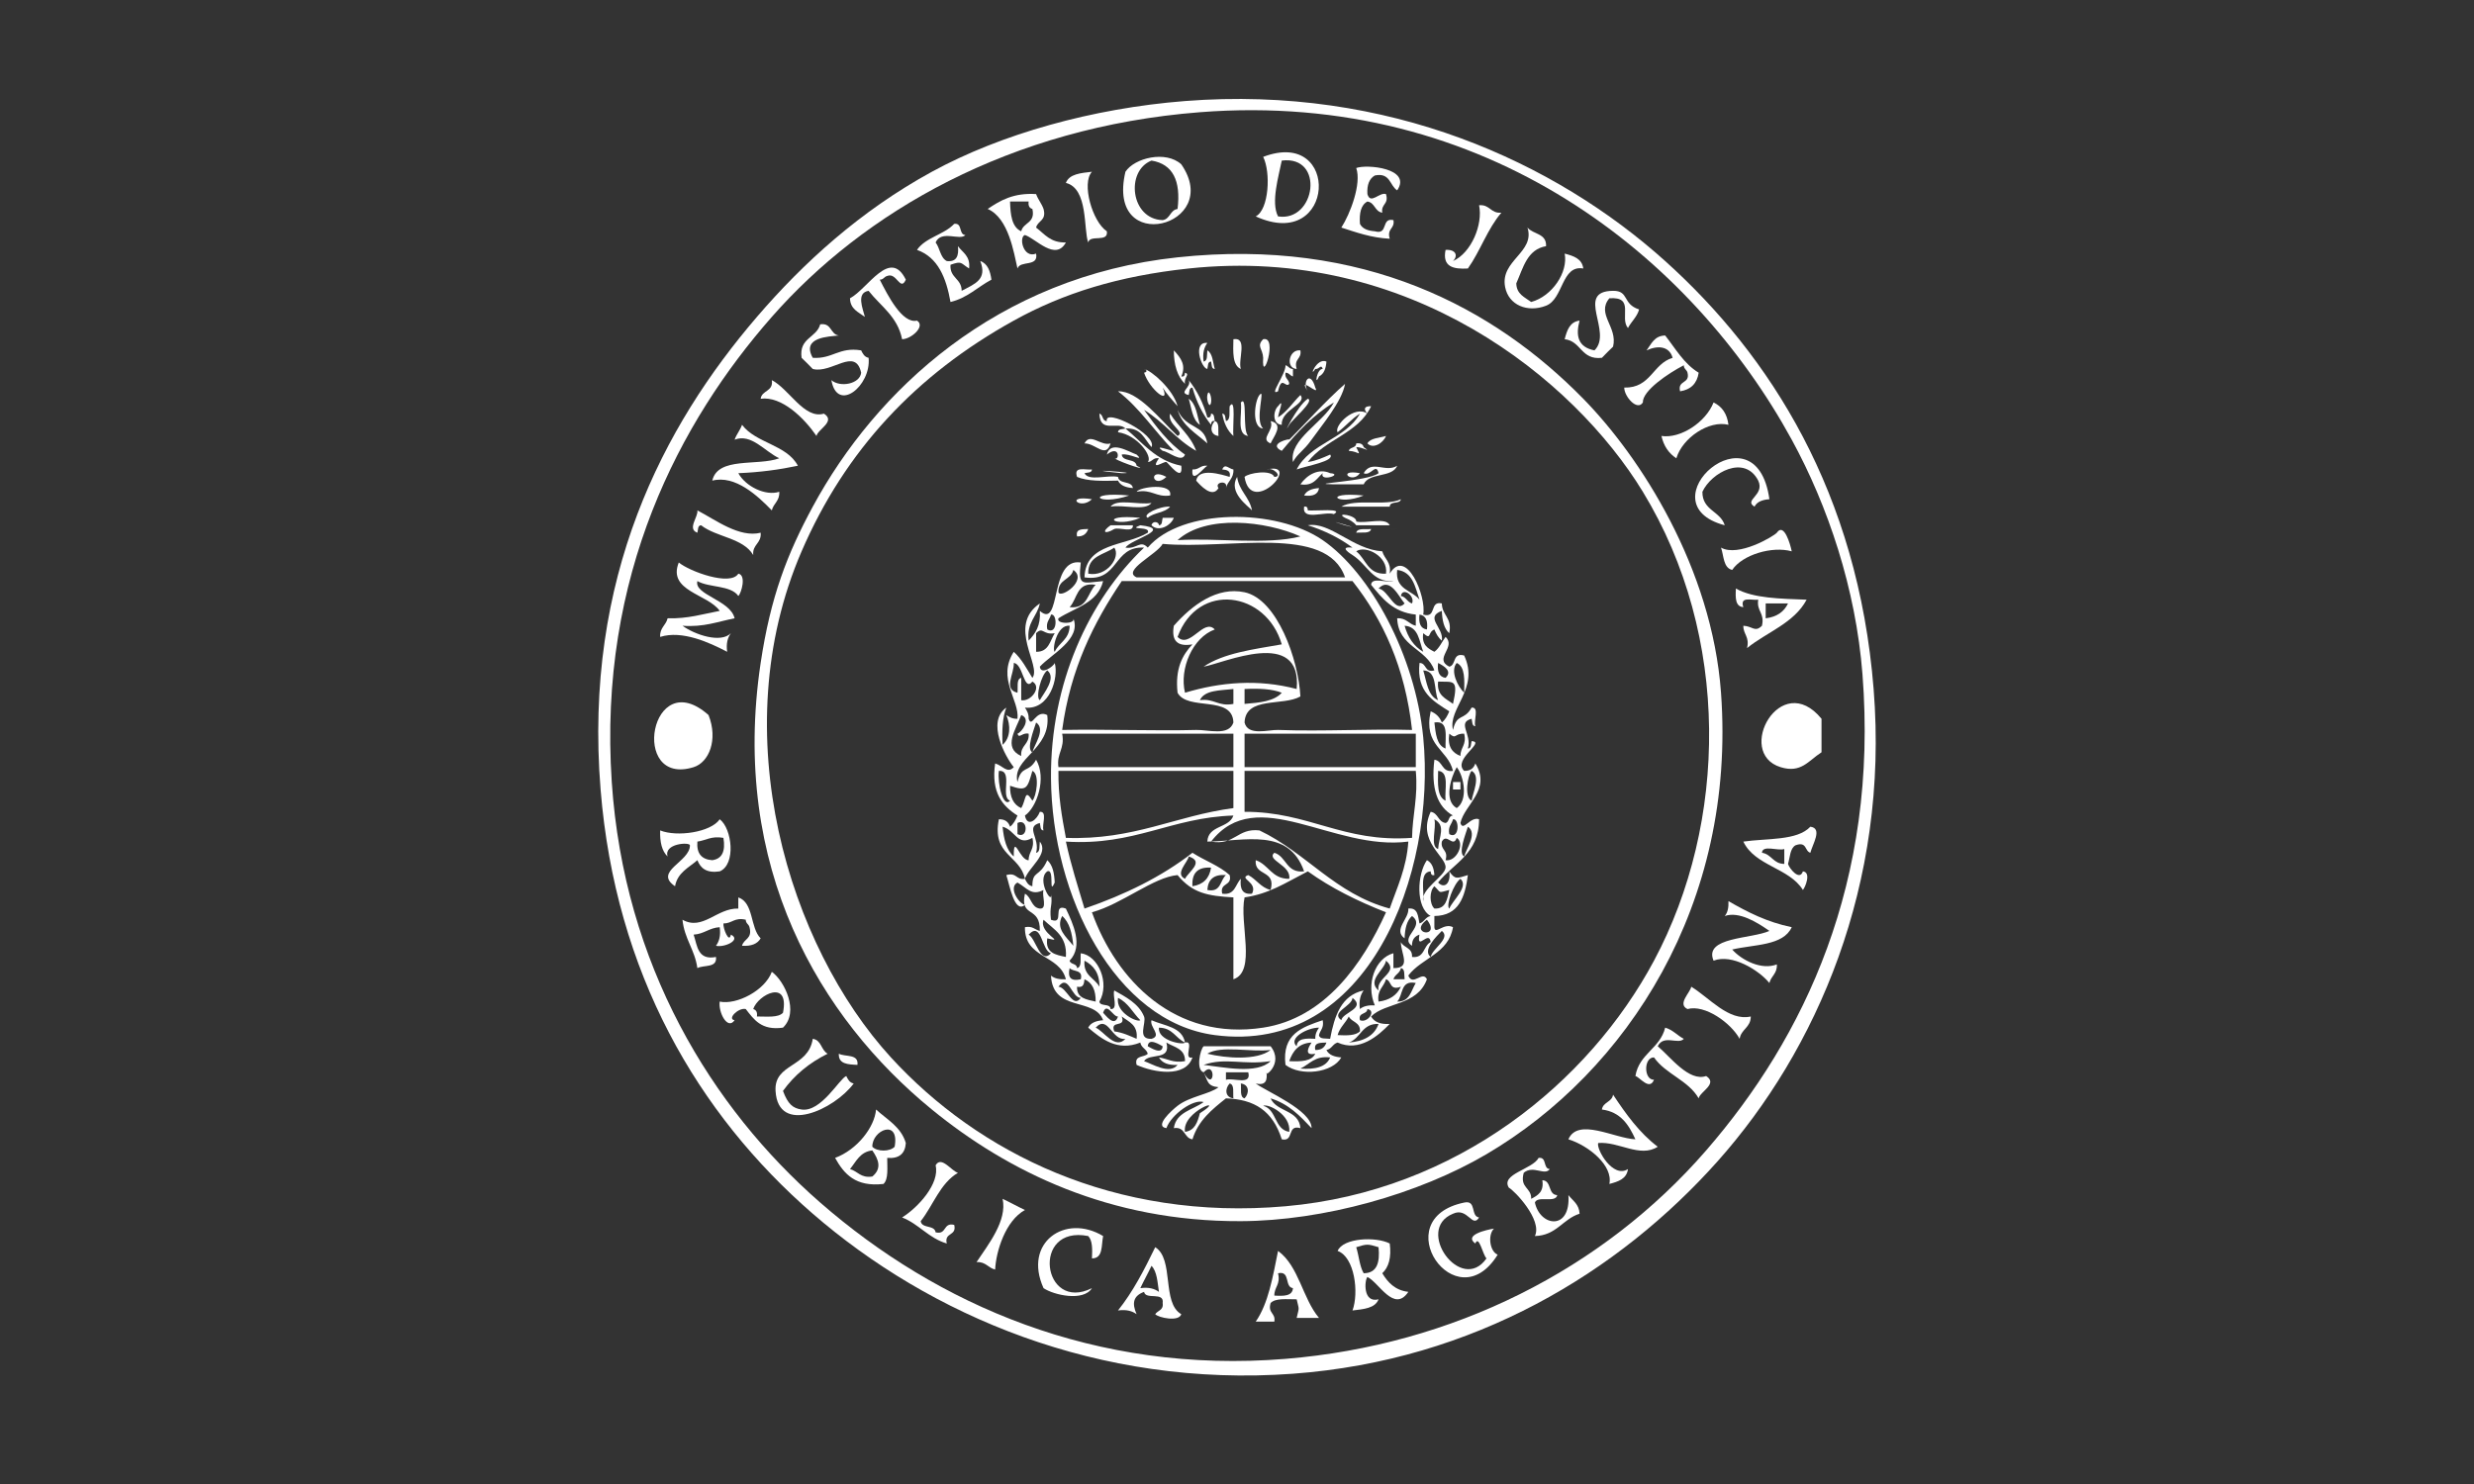 <svg xmlns="http://www.w3.org/2000/svg" xmlns:xlink="http://www.w3.org/1999/xlink" id="ministerio" x="0px" y="0px" width="250px" height="150px" viewBox="0 0 250 150" xml:space="preserve"><rect x="0" y="0" width="250" height="150" fill="#333333" stroke="none"/><g id="CMOanN_1_">	<g>		<path fill-rule="evenodd" clip-rule="evenodd" fill="#FFFFFF" d="M119.746,10.213c20.624-1.613,37.473,6.234,48.521,16.174   c10.6,9.536,19.482,23.41,21.064,43.257c1.579,19.796-5.794,36.561-15.798,47.771c-9.938,11.135-24.536,20.09-42.88,21.44   c-19.726,1.449-36.757-5.967-48.523-16.175C70.516,112.604,62.192,98.354,60.69,79.8c-1.736-21.461,6.362-36.778,15.798-47.77   c4.681-5.453,10.441-10.715,17.68-14.67C101.133,13.555,110.38,10.946,119.746,10.213z M77.993,32.03   c-9.247,10.529-17.577,26.087-16.174,47.017c1.239,18.469,10.07,32.915,21.064,42.506c11.766,10.264,27.762,17.37,47.018,15.798   c16.926-1.384,32.069-9.039,42.504-21.065c9.896-11.404,17.437-27.098,15.799-48.146c-0.673-8.638-3.485-16.992-7.147-23.697   c-10.018-18.34-30.745-35.373-59.808-33.101C102.012,12.846,87.257,21.482,77.993,32.03z"></path>		<path fill-rule="evenodd" clip-rule="evenodd" fill="#FFFFFF" d="M127.645,15.856c7.893-3.007,7.322,9.7-0.753,6.018   C128.234,21.201,128.425,17.4,127.645,15.856z M129.148,21.874c3.804,0.591,4.757-6.189,0.376-5.643   C129.215,17.802,128.407,20.458,129.148,21.874z"></path>		<path fill-rule="evenodd" clip-rule="evenodd" fill="#FFFFFF" d="M119.369,16.607c4.325,6.272-7.666,9.38-5.643,0.752   C114.648,15.958,117.801,15.187,119.369,16.607z M118.993,21.122c0.35-2.857-0.476-4.539-2.633-4.89   c-2.64,1.027-2.128,5.92,1.128,6.019C118.256,22.14,118.227,21.232,118.993,21.122z"></path>		<path fill-rule="evenodd" clip-rule="evenodd" fill="#FFFFFF" d="M137.048,16.984c1.032-0.405,5.657,0.016,4.139,2.257   c-0.769-0.487-0.685-1.824-2.257-1.505c-0.56,0.32-0.81,0.946-0.753,1.881c0.319,1.103,1.211-0.225,1.88,0   c0.311,1.063-0.529,0.975-0.376,1.88c-0.767-0.111-0.736-1.018-1.504-1.128c-0.657,0.346-0.831,1.176-0.753,2.257   c0.248,0.505,0.805,0.7,1.506,0.752c1.402,0.4,0.595-1.411,1.88-1.128c0.153,0.906-0.687,0.817-0.376,1.881   c-1.906-0.1-3.369-0.643-4.89-1.128C136.435,21.629,137.606,18.555,137.048,16.984z"></path>		<path fill-rule="evenodd" clip-rule="evenodd" fill="#FFFFFF" d="M110.342,17.36c-1.08,1.159,0.048,5.059,1.505,6.019   c0.181,1.185-1.724,0.282-1.881,1.128c-0.488-1.245,0.027-5.46-2.257-6.018C108.051,17.577,109.221,17.493,110.342,17.36z"></path>		<path fill-rule="evenodd" clip-rule="evenodd" fill="#FFFFFF" d="M104.699,19.617c0.196,0.556,0.557,0.948,0.752,1.504   c0.324,1.2-0.591,1.164-0.752,1.881c0.856,0.649,1.454,1.556,3.01,1.504c-1.05,1.927-3.027-0.382-4.138-0.752   c-0.645,0.19-0.18,2.401,1.128,1.88c0.264,1.393-1.608,0.648-1.881,1.505c-0.363-1.559-0.884-5.09-3.009-6.019   C101.078,20.258,102.424,19.473,104.699,19.617z M103.195,23.378c0.209-0.918,1.455-0.801,1.128-2.257   c-0.292-0.083-0.437-0.315-0.376-0.752c-0.626,0-1.254,0-1.88,0C102.104,21.712,102.242,22.952,103.195,23.378z"></path>		<path fill-rule="evenodd" clip-rule="evenodd" fill="#FFFFFF" d="M149.462,20.745c1.1-0.098,1.154,0.851,2.256,0.752   c-1.397,1.612-2.135,3.883-3.386,5.643c-1.462,0.083-2.604-0.155-2.257-1.881c1.041-0.063,1.293,0.579,0.752,1.129   C148.689,25.551,149.871,22.674,149.462,20.745z"></path>		<path fill-rule="evenodd" clip-rule="evenodd" fill="#FFFFFF" d="M96.424,22.626c0.869-0.115,0.419,1.086,1.129,1.128   c-0.521,0.613-2.44-0.553-3.009,0.752c0.44,0.562,0.467,1.539,1.128,1.881c0.991,0.113,1.235-0.521,1.129-1.505   c0.477,0.652,1.271,0.985,1.128,2.257c-0.886-0.552-0.699-0.794-1.88-0.376c-0.096,1.349,1.129,1.378,1.128,2.633   c1.343-0.707,2.606-1.143,1.881-3.009c0.742,0.26,1.002,1.003,1.128,1.881c-1.394,0.736-2.418,1.845-4.137,2.256   c-0.439-2.445-1.258-4.508-3.385-5.266C93.528,23.992,95.395,23.728,96.424,22.626z"></path>		<path fill-rule="evenodd" clip-rule="evenodd" fill="#FFFFFF" d="M154.352,23.002c0.557,0.696,1.942,0.563,1.88,1.88   c-1.925,0.331-2.312,2.202-3.01,3.761c0.026,1.104,0.86,1.397,1.505,1.881c2.123-0.575,3.749-3.006,3.385-4.89   c0.895,0.236,1.752,0.506,1.881,1.505c-2.215-0.388-1.999,3.079-3.761,3.761c-1.872,0.726-3.779-0.048-4.137-1.881   C151.562,26.312,155.151,25.525,154.352,23.002z"></path>		<path fill-rule="evenodd" clip-rule="evenodd" fill="#FFFFFF" d="M118.993,26.011c18.832-2.013,32.014,5.127,40.999,14.294   c5.781,5.897,13,17.1,13.918,29.715c1.558,21.394-9.512,38.298-23.697,46.642c-6.865,4.036-16.479,6.737-24.826,6.771   c-13.275,0.054-23.555-5.025-31.219-11.284c-11.321-9.245-20.4-24.477-17.303-45.137c1.005-6.71,2.685-11.024,5.266-15.798   C88.465,39.498,100.684,27.969,118.993,26.011z M102.443,32.406c-9.867,5.468-17.019,13.093-21.44,23.32   c-7.957,18.405-1.251,39.929,9.027,51.156c8.803,9.615,22.58,16.567,39.871,15.045c17.341-1.525,30.683-12.556,37.238-24.825   c7.439-13.925,7.78-32.777-1.128-47.394c-6.974-11.442-23.651-24.947-45.891-22.569C113.037,27.897,107.457,29.627,102.443,32.406   z"></path>		<path fill-rule="evenodd" clip-rule="evenodd" fill="#FFFFFF" d="M91.534,28.269c-0.564,1.243-0.919-0.782-1.881-0.376   c-0.304,0.071-0.374,0.377-0.752,0.376c0.806,1.583,2.275,4.486,3.762,4.138c0.9,0.563-0.596,1.882-1.505,1.88   c-0.459-2.299-2.175-3.341-3.385-4.89c-1.287,0.201-0.577,1.812-0.377,2.633c-0.645-0.484-1.479-0.778-1.504-1.881   C87.7,29.193,89.943,25.015,91.534,28.269z"></path>		<path fill-rule="evenodd" clip-rule="evenodd" fill="#FFFFFF" d="M165.635,31.278c-0.221,0.782-0.79,1.215-1.128,1.88   c-0.885-1.046,0.732-3.202-1.88-3.009c-1.345,1.612,0.867,2.879,0.375,4.89c-0.385,0.368-0.762,0.743-1.128,1.128   c-2.127,0.246-2.071-1.69-3.763-1.881c0.235-0.893,0.507-1.751,1.506-1.88c-0.414,1.535-0.158,2.686,1.504,3.009   c1.903-1.841-2.008-5.985,1.881-6.019C164.652,29.383,163.916,30.733,165.635,31.278z"></path>		<path fill-rule="evenodd" clip-rule="evenodd" fill="#FFFFFF" d="M82.883,32.782c1.181-0.178,0.994,1.012,1.88,1.128   c-0.939,0.115-3.827,0.137-2.633,2.257c2.014,0.134,2.643-1.119,4.89-0.752c0.167,0.335,0.331,0.673,0.753,0.752   c0.278,2.84-3.171,5.612-3.762,2.256c0.885,0.774,2.892,0.39,3.009-0.752c-0.587-2.639-2.971,0.131-4.89-0.376   c-0.368-0.385-0.743-0.761-1.128-1.128C80.718,34.128,82.513,34.168,82.883,32.782z"></path>		<path fill-rule="evenodd" clip-rule="evenodd" fill="#FFFFFF" d="M168.268,33.911c1.049,1.333,1.899,2.865,3.385,3.761   c-0.165,1.088-0.791,1.715-1.88,1.881c-0.281-1.158,1.033-0.723,0.752-1.881c-0.07-0.305-0.378-0.375-0.375-0.752   c-1.577,0.813-4.186,2.576-4.138,3.762c-0.564,0.9-1.883-0.596-1.882-1.505c2.694,0.061,2.861-2.406,4.89-3.009   c-0.33-1.196-1.511-1.274-2.633-0.752C166.87,34.771,167.166,33.936,168.268,33.911z"></path>		<path fill-rule="evenodd" clip-rule="evenodd" fill="#FFFFFF" d="M124.636,34.287c1.483-0.23,0.441,2.065,0.751,3.009   C124.518,36.911,124.609,35.567,124.636,34.287z"></path>		<path fill-rule="evenodd" clip-rule="evenodd" fill="#FFFFFF" d="M131.405,35.415c0.155,0.906-0.687,0.818-0.376,1.88   C129.874,37.227,130.24,35.27,131.405,35.415z"></path>		<path fill-rule="evenodd" clip-rule="evenodd" fill="#FFFFFF" d="M77.993,38.424c1.748,0.892,3.284,3.98,5.266,3.386   c1.238,0.784-0.634,1.586-0.751,2.257c-1.238-1.801-3.508-4.052-5.643-3.761C76.981,39.418,78.171,39.605,77.993,38.424z"></path>		<path fill-rule="evenodd" clip-rule="evenodd" fill="#FFFFFF" d="M122.002,39.929c0.144-0.716,0.479,0.24,0.377,0.753   C122.236,41.396,121.9,40.441,122.002,39.929z"></path>		<path fill-rule="evenodd" clip-rule="evenodd" fill="#FFFFFF" d="M125.387,40.682c0.716-0.812,0.114,2.874,0.752,3.385   C124.892,43.934,125.549,41.898,125.387,40.682z"></path>		<path fill-rule="evenodd" clip-rule="evenodd" fill="#FFFFFF" d="M173.157,40.682c0.854,0.401,1.367,1.14,1.505,2.256   c-1.961-0.489-4.643,1.307-5.266,3.385c-0.759-0.495-1.273-1.234-1.505-2.256C169.81,44.358,172.36,42.693,173.157,40.682z"></path>		<path fill-rule="evenodd" clip-rule="evenodd" fill="#FFFFFF" d="M122.754,42.562c0.511,0.116,0.312,0.942,0.377,1.505   C122.258,43.961,122.266,43.062,122.754,42.562z"></path>		<path fill-rule="evenodd" clip-rule="evenodd" fill="#FFFFFF" d="M128.396,44.819c-1.143-0.464,0.407-1.293,0-2.257   C129.785,42.864,128.709,44.11,128.396,44.819z"></path>		<path fill-rule="evenodd" clip-rule="evenodd" fill="#FFFFFF" d="M74.984,42.938c1.392,1.869,4.519,2.001,5.642,4.138   c-1.864,0.393-3.847,0.667-6.018,0.752c0.729,1.336,2.743,2.334,4.138,1.881c0.058,0.936-0.591,1.164-0.752,1.88   c-1.441-1.481-3.694-3.599-6.018-3.008c0.563-2.447,4.571-1.447,6.771-2.258c-1.474-0.688-2.825-2.542-4.514-1.88   C74.428,43.886,74.789,43.495,74.984,42.938z"></path>		<path fill-rule="evenodd" clip-rule="evenodd" fill="#FFFFFF" d="M140.057,44.066c-0.296,0.742-1.314,1.352-1.88,0.752   C138.496,44.26,139.388,44.274,140.057,44.066z"></path>		<path fill-rule="evenodd" clip-rule="evenodd" fill="#FFFFFF" d="M109.589,44.819c0.57-1.138,1.651,0.312,2.634,0   C111.753,46.404,110.681,44.783,109.589,44.819z"></path>		<path fill-rule="evenodd" clip-rule="evenodd" fill="#FFFFFF" d="M178.8,50.46c-0.7,0.052-1.257,0.248-1.505,0.753   c-1.133-0.68,1.07-1.152,0.377-2.633c-1.381-2.677-4.753-0.808-5.643,1.128c-0.019,1.899,1.821,1.94,2.257,3.385   C165.996,50.896,177.435,40.72,178.8,50.46z"></path>		<path fill-rule="evenodd" clip-rule="evenodd" fill="#FFFFFF" d="M117.864,48.204C116.464,49.517,115.956,47.178,117.864,48.204   L117.864,48.204z"></path>		<path fill-rule="evenodd" clip-rule="evenodd" fill="#FFFFFF" d="M137.424,47.828C136.598,48.977,135.015,47.394,137.424,47.828   L137.424,47.828z"></path>		<path fill-rule="evenodd" clip-rule="evenodd" fill="#FFFFFF" d="M114.855,49.709c0.283-0.5,3.677-0.944,3.386,0.375   C116.786,50.286,116.405,49.413,114.855,49.709z"></path>		<path fill-rule="evenodd" clip-rule="evenodd" fill="#FFFFFF" d="M133.287,49.333c-0.092,0.662-0.647,0.857-1.506,0.752   C132.029,49.58,132.586,49.384,133.287,49.333z"></path>		<path fill-rule="evenodd" clip-rule="evenodd" fill="#FFFFFF" d="M114.104,50.084C110.855,51.2,109.515,49.648,114.104,50.084   L114.104,50.084z"></path>		<path fill-rule="evenodd" clip-rule="evenodd" fill="#FFFFFF" d="M137.8,50.084C135.107,51.208,133.482,49.665,137.8,50.084   L137.8,50.084z"></path>		<path fill-rule="evenodd" clip-rule="evenodd" fill="#FFFFFF" d="M110.342,50.46C109.128,51.612,107.527,50.01,110.342,50.46   L110.342,50.46z"></path>		<path fill-rule="evenodd" clip-rule="evenodd" fill="#FFFFFF" d="M112.223,51.213c0.644-0.861,2.87-0.138,4.138-0.376   C115.716,51.697,113.489,50.975,112.223,51.213z"></path>		<path fill-rule="evenodd" clip-rule="evenodd" fill="#FFFFFF" d="M131.781,51.213c0.32-0.07,0.356,0.146,0.377,0.375   c0.711,0.077,3.715-0.253,2.633,0.376C133.847,51.656,131.552,52.697,131.781,51.213z"></path>		<path fill-rule="evenodd" clip-rule="evenodd" fill="#FFFFFF" d="M70.471,51.589c1.848,0.962,4.233,2.793,6.395,2.258   c0.098,1.101-0.851,1.155-0.752,2.256c-1.019-1.739-3.722-1.795-5.267-3.009c-0.366,0.011-0.292,0.46-0.375,0.753   C69.41,53.466,70.574,52.249,70.471,51.589z"></path>		<path fill-rule="evenodd" clip-rule="evenodd" fill="#FFFFFF" d="M115.231,52.342C112.539,53.465,110.913,51.921,115.231,52.342   L115.231,52.342z"></path>		<path fill-rule="evenodd" clip-rule="evenodd" fill="#FFFFFF" d="M140.81,53.47C142.65,53.347,137.822,53.669,140.81,53.47   L140.81,53.47z"></path>		<path fill-rule="evenodd" clip-rule="evenodd" fill="#FFFFFF" d="M109.966,53.47c-0.165,0.462-0.481,0.772-1.129,0.751   C108.662,53.419,109.375,53.506,109.966,53.47z"></path>		<path fill-rule="evenodd" clip-rule="evenodd" fill="#FFFFFF" d="M137.048,53.847c0.116-0.511,0.942-0.312,1.505-0.376   C138.437,53.98,137.61,53.782,137.048,53.847z"></path>		<path fill-rule="evenodd" clip-rule="evenodd" fill="#FFFFFF" d="M179.552,53.847c0.72-1.056,1.351,1.127,1.505,1.88   c-1.968-0.553-4.979,0.333-6.018,1.881c-0.911-0.217-0.837-1.421-1.129-2.257C175.645,56.341,179.213,54.224,179.552,53.847z"></path>		<path fill-rule="evenodd" clip-rule="evenodd" fill="#FFFFFF" d="M70.471,58.736c-0.369,1.382,3.343,1.916,3.761,3.761   c-1.681,0.326-3.098,0.915-5.266,0.753c1.24,0.904,3.868,1.798,4.89,0.752c-0.315,0.437-0.496,1.009-0.375,1.881   c-1.773-0.926-4.547-2.21-6.771-1.505c-0.058-0.936,0.591-1.165,0.752-1.881c2.06,0.053,3.578-0.434,5.267-0.751   c-1.206-1.718-5.3-1.993-4.137-4.891c1.068,0.898,5.225,2.429,6.018,1.129c0.837,0.157,0.295,1.995,0,2.256   C73.835,59.133,71.667,59.42,70.471,58.736z"></path>		<path fill-rule="evenodd" clip-rule="evenodd" fill="#FFFFFF" d="M175.415,59.488c1.761,0.998,4.494,1.023,7.146,1.129   c-1.266,2.369-4.005,3.266-6.019,4.89c0.272-1.149-0.384-1.371-0.376-2.257c0.937,0.041,1.164,0.705,1.881,0   c0.301-1.305-0.56-1.446-0.376-2.633c-0.666,0.085-1.884-0.38-1.505,0.752C175.346,61.313,175.36,60.422,175.415,59.488z    M178.425,62.497c1.115-0.137,1.854-0.652,2.256-1.504c-0.752,0-1.504,0-2.256,0C178.425,61.495,178.425,61.996,178.425,62.497z"></path>		<path fill-rule="evenodd" clip-rule="evenodd" fill="#FFFFFF" d="M71.599,72.277c0.987,2.499,0.043,4.783-1.505,5.266   C63.588,79.572,65.715,67.045,71.599,72.277z"></path>		<path fill-rule="evenodd" clip-rule="evenodd" fill="#FFFFFF" d="M184.066,72.653c0,1.129,0,2.257,0,3.386   c-1.343,0.866-2.065,2.146-4.138,1.504C175.299,76.109,179.927,67.6,184.066,72.653z"></path>		<path fill-rule="evenodd" clip-rule="evenodd" fill="#FFFFFF" d="M146.827,79.047c0.251,0,0.503,0,0.752,0   c0,0.252,0,0.503,0,0.753c-0.249,0-0.501,0-0.752,0C146.827,79.55,146.827,79.299,146.827,79.047z"></path>		<path fill-rule="evenodd" clip-rule="evenodd" fill="#FFFFFF" d="M72.728,82.81c1.25,0.932,1.665,4.569,0,5.266   c-1.331,0.202-1.938-0.319-2.257-1.129c-0.871,0.76-2.01,1.25-2.257,2.633c-2.221-1.506,1.515-2.453,1.505-4.137   c-0.016-0.352-2.671-0.192-2.257,1.128c-0.581-0.546-0.79-1.466-0.752-2.633C68.4,84.621,71.825,84.134,72.728,82.81z    M70.471,85.066c-0.098,1.226,0.447,1.81,1.504,1.88c0.993-0.135,1.353-0.902,1.128-2.257   C71.882,84.472,71.353,84.946,70.471,85.066z"></path>		<path fill-rule="evenodd" clip-rule="evenodd" fill="#FFFFFF" d="M182.938,83.562c1.27,0.153,0.211,1.788,0,2.633   c-0.591-0.161-0.321-1.185-1.505-0.753c-0.559,0.319-0.544,1.211-0.752,1.88c0.12,0.437,1.164,1.771,1.504,0.753   c0.882,0.096,0.218,1.651,0,1.881c-1.387-2.247-4.851-2.42-6.018-4.89C178.578,84.719,181.609,84.992,182.938,83.562z    M180.305,87.322c0-0.501,0-1.003,0-1.504c-0.662,0.217-2.209-0.455-2.257,0.377C179.025,86.346,179.183,87.317,180.305,87.322z"></path>		<path fill-rule="evenodd" clip-rule="evenodd" fill="#FFFFFF" d="M74.608,90.708c1.585,0.546,1.18,3.083,2.257,4.137   c-0.32,0.56-0.946,0.81-1.881,0.753c0.161-0.717,1.075-0.68,0.752-1.88c-0.071-0.306-0.377-0.375-0.376-0.753   c-1.149-0.271-1.371,0.385-2.257,0.377c-0.058,0.502,0.591,2.073,0.752,1.128c1.088,0.52-0.632,1.331-1.504,1.128   c0.316-0.437,0.496-1.007,0.376-1.88c-1.065,0.062-1.567,0.689-2.634,0.752c0.377,1.128,0.393,2.617,2.257,2.258   c0.139,1.14-1.226,0.78-1.88,1.127c-0.26-1.872-1.31-2.952-1.505-4.89c2.047,1.151,3.467-1.193,5.642-1.128   C74.608,91.461,74.608,91.085,74.608,90.708z"></path>		<path fill-rule="evenodd" clip-rule="evenodd" fill="#FFFFFF" d="M174.662,91.085c1.91,1.098,3.896,2.123,6.395,2.633   c-0.862,1.896-3.786,1.73-6.018,2.257c0.973,1.091,2.968,2.109,4.513,1.504c0.059,0.937-0.59,1.165-0.752,1.882   c-1.078-1.312-3.78-2.981-5.643-2.258c-1.019-2.406,3.828-2.185,5.643-3.008c-1.215-0.851-3.062-2.015-4.514-1.506   C174.578,92.253,174.69,91.739,174.662,91.085z"></path>		<path fill-rule="evenodd" clip-rule="evenodd" fill="#FFFFFF" d="M77.993,98.231c1.297,0.93,2.791,4.058,1.128,5.642   c-2.189,0.309-2.936-0.825-3.761-1.88c-0.733-0.179-1.923,1.012-1.129,1.127c-0.709,1.047-1.665-0.812-1.504-1.88   C74.441,101.599,77.295,100.116,77.993,98.231z M76.113,101.993c0.293,0.082,0.437,0.313,0.375,0.752   c1-0.004,2.148,0.142,2.633-0.376C79.812,98.9,76.597,100.534,76.113,101.993z"></path>		<path fill-rule="evenodd" clip-rule="evenodd" fill="#FFFFFF" d="M170.901,99.735c1.824,1.1,3.778,3.516,6.018,3.01   c-0.005,1.122-0.978,1.278-1.127,2.257c-0.894-1.621-3.518-3.496-5.268-3.009C169.456,101.491,170.814,100.32,170.901,99.735z"></path>		<path fill-rule="evenodd" clip-rule="evenodd" fill="#FFFFFF" d="M168.268,103.873c0.783,0.221,1.217,0.791,1.882,1.129   c-0.537,0.631-2.041-0.479-2.634,0.752c1.297,1.092,3.154,3.607,4.89,3.009c1.237,0.784-0.635,1.587-0.753,2.257   c-1.05-1.832-3.328-2.438-4.513-4.137c-1.054-0.033-1.054,2.29,0,2.257c-0.46,1.138-1.436-0.267-1.88-0.377   C165.631,106.504,167.751,105.988,168.268,103.873z"></path>		<path fill-rule="evenodd" clip-rule="evenodd" fill="#FFFFFF" d="M82.131,105.002c0.883,0.12,0.842,1.163,1.505,1.505   c-1.846,0.913-3.361,2.155-4.515,3.761c0.498,1.333,0.987,1.751,1.882,1.881c1.973,0.285,3.818-3.111,4.513-3.386   c0.167,0.335,0.33,0.673,0.752,0.753c-1.955,2.642-7.638,5.269-7.898,0.752C78.207,107.455,81.677,107.948,82.131,105.002z"></path>		<path fill-rule="evenodd" clip-rule="evenodd" fill="#FFFFFF" d="M84.764,106.507c0.656,0.348,2.019-0.014,1.882,1.128   C85.685,107.59,84.709,107.563,84.764,106.507z"></path>		<path fill-rule="evenodd" clip-rule="evenodd" fill="#FFFFFF" d="M163.002,110.645c1.298,1.963,2.659,3.861,4.514,5.266   c-1.795,1.154-3.949-0.555-6.019-0.377c-0.203,0.625,1.486,3.62,3.01,2.634c-0.129,0.999-0.987,1.27-1.88,1.504   c0.389-1.862-2.082-3.868-4.139-4.513c0.971-2.229,4.663-0.09,6.771,0c-0.668-1.465-1.494-2.771-3.386-3.01   C161.983,111.382,162.893,111.41,163.002,110.645z"></path>		<path fill-rule="evenodd" clip-rule="evenodd" fill="#FFFFFF" d="M88.525,112.148c1.111,1.021,2.523,1.74,3.009,3.385   c-0.071,1.059-0.654,1.604-1.881,1.505c-0.003,1,0.142,2.147-0.375,2.633c-2.835,0.326-3.994-1.022-4.891-2.633   C86.616,116.214,88.382,113.928,88.525,112.148z M88.149,115.91c0.481,0.515,1.776,0.515,2.257,0   C90.924,113.037,88.118,114.219,88.149,115.91z M85.893,118.167c0.786,0.217,1.073,0.934,2.256,0.753   c0.965-0.8,0.663-1.677,0-2.635C86.903,116.418,86.518,117.413,85.893,118.167z"></path>		<path fill-rule="evenodd" clip-rule="evenodd" fill="#FFFFFF" d="M155.479,117.038c0.868-0.114,0.418,1.088,1.129,1.129   c-0.501,0.722-1.67-0.432-2.633,0.376c-0.432,1.561,0.791,1.466,0.752,2.633c0.66-0.344,1.308-0.699,1.128-1.881   c0.967,0.036,0.538,1.469,1.505,1.505c-0.157,0.844-1.996,0.011-2.257,0.753c0.535,2.459,3.634,2.845,3.386-0.753   c0.438,0.564,1.087,0.92,1.129,1.881c-1.717,0.54-2.319,2.196-4.515,2.257c0.777-1.638-2.079-4.608-2.633-4.89   C151.609,118.67,154.867,118.193,155.479,117.038z"></path>		<path fill-rule="evenodd" clip-rule="evenodd" fill="#FFFFFF" d="M94.544,117.791c0.566-1.021,1.623,0.599,2.257,0.752   c-1.811,1.072-2.489,3.278-3.762,4.89c0.104,0.774,1.401,0.354,1.505,1.128c1.157,0.28,0.723-1.031,1.88-0.751   c0.281,1.157-1.033,0.723-0.752,1.881c-1.842-0.541-2.801-1.963-4.514-2.633C92.787,122.046,94.986,119.62,94.544,117.791z"></path>		<path fill-rule="evenodd" clip-rule="evenodd" fill="#FFFFFF" d="M101.314,121.176c0.768,0.36,1.489,0.768,2.257,1.129   c-1.971,1.081-2.924,4.18-3.01,6.019c-0.716-0.162-0.944-0.811-1.88-0.753C99.844,125.811,101.799,123.396,101.314,121.176z"></path>		<path fill-rule="evenodd" clip-rule="evenodd" fill="#FFFFFF" d="M149.462,123.058c-0.681,1.132-1.153-1.07-2.635-0.377   c-3.924,1.59,0.831,8.175,3.386,4.514c-0.36-0.311-0.77-2.433-1.128-1.504c-1.194-0.858,1.097-1.381,1.88-1.505   c-0.654,0.65-0.417,2.325,0.377,2.633c-4.216,6.829-11.387-3.613-3.386-5.266C149.237,121.273,148.576,122.938,149.462,123.058z"></path>		<path fill-rule="evenodd" clip-rule="evenodd" fill="#FFFFFF" d="M111.471,124.938c-0.191,0.938,0.013,2.27-1.129,2.257   c0.05-0.927,0.056-1.812-0.376-2.257c-5.814-1.158-4.64,7.772,0.376,5.266c-0.864,1.387-3.875,0.693-4.891,0   C103.361,125.595,107.648,122.628,111.471,124.938z"></path>		<path fill-rule="evenodd" clip-rule="evenodd" fill="#FFFFFF" d="M140.434,125.69c0.182,1.435-0.106,2.4-0.753,3.008   c0.568,0.937,1.29,1.721,2.633,1.882c-1.447,2.161-2.989-0.98-4.137-1.505c-0.298,0.343-0.462,2.672,1.127,2.257   c-0.342,0.91-1.511,0.996-2.633,1.128c0.66-1.781,0.227-5.404-1.504-6.018C135.719,125.112,139.043,124.975,140.434,125.69z    M137.048,126.065c0.273,0.855,0.335,1.921,0.752,2.633c1.367-0.011,1.651-1.105,1.504-2.633   C138.204,125.728,138.149,125.728,137.048,126.065z"></path>		<path fill-rule="evenodd" clip-rule="evenodd" fill="#FFFFFF" d="M116.736,126.065c1.938,1.196,0.634,5.636,2.633,6.771   c-0.235,0.804-2.315,0.353-2.633,0c0.244-0.382,0.865-0.389,0.752-1.128c0.182-1.185-1.725-0.281-1.88-1.128   c-1.086,0.4-1.248,1.141-0.753,2.256c-0.437-0.315-1.008-0.495-1.881-0.376C114.481,130.582,115.631,128.347,116.736,126.065z    M115.231,130.203c0.873-0.12,1.445,0.062,1.881,0.377c-0.146-0.983-0.193-2.064-0.752-2.633   C116,128.716,115.591,129.435,115.231,130.203z"></path>		<path fill-rule="evenodd" clip-rule="evenodd" fill="#FFFFFF" d="M129.148,126.442c2.106,1.529,2.473,4.799,4.139,6.771   c-0.753,0-1.506,0-2.258,0c0.264-1.158,0.264-0.723,0-1.881c-0.998,0.004-2.148-0.143-2.633,0.376   c-0.311,1.062,0.53,0.975,0.376,1.881c-0.627,0-1.254,0-1.881,0C128.175,131.737,128.62,129.048,129.148,126.442z    M128.772,130.956c0.935,0.055,1.826,0.069,1.882-0.753c-0.886-0.117-0.225-1.783-1.506-1.505   C129.421,129.848,128.765,130.069,128.772,130.956z"></path>		<path fill-rule="evenodd" clip-rule="evenodd" fill="#FFFFFF" d="M127.645,34.287c1.556-0.354-0.187,4.79,0,1.881   C127.604,35.232,126.939,35.003,127.645,34.287z"></path>		<path fill-rule="evenodd" clip-rule="evenodd" fill="#FFFFFF" d="M122.002,34.663c-0.316,0.437-0.496,1.008-0.376,1.881   c0.441-0.061,0.318-0.686,0.376-1.129c0.56,0.319,0.545,1.211,0.752,1.88c-0.365-0.01-0.292-0.46-0.375-0.751   c-0.367,0.01-0.292,0.46-0.377,0.751C121.376,37.218,120.491,34.503,122.002,34.663z"></path>		<path fill-rule="evenodd" clip-rule="evenodd" fill="#FFFFFF" d="M118.616,35.415c0.744,0.785,1.253,1.532,0.753,2.633   c0.32,0.069,0.355-0.146,0.377-0.376c0.558,0.165-0.149,0.481,0,1.128C118.977,38.064,118.623,36.913,118.616,35.415z"></path>		<path fill-rule="evenodd" clip-rule="evenodd" fill="#FFFFFF" d="M130.654,37.295c0,0.251,0,0.501,0,0.752   c-0.306-0.071-0.376-0.377-0.753-0.376c-0.105,0.608,0.354,0.648,0.376,1.128c-0.36,0.479-0.769-0.924-1.129,0.752   c-0.994,0.543,0.795-1.718,0.753-2.633C130.207,36.991,130.276,37.296,130.654,37.295z"></path>		<path fill-rule="evenodd" clip-rule="evenodd" fill="#FFFFFF" d="M134.038,36.544c-0.051,0.7-0.247,1.257-0.751,1.504   c-0.489,1.161-0.231-0.815,0.375-0.752c-0.166-0.546-0.33,0.039-0.751,0C132.231,38.348,133.025,36.11,134.038,36.544z"></path>		<path fill-rule="evenodd" clip-rule="evenodd" fill="#FFFFFF" d="M115.608,37.295c0.741,0.148,2.947,2.06,3.385,3.762   c-0.522-0.608-1.066-1.191-1.505-1.881c0.839,1.885-1.308,0.222-1.88-1.505C116.035,37.6,115.816,37.294,115.608,37.295z"></path>		<path fill-rule="evenodd" clip-rule="evenodd" fill="#FFFFFF" d="M132.911,39.177c0.551,1.001-1.885-1.358-0.753,0.376   C131.54,38.605,132.413,37.361,132.911,39.177z"></path>		<path fill-rule="evenodd" clip-rule="evenodd" fill="#FFFFFF" d="M120.498,39.177c-0.366,0.01-0.292,0.46-0.377,0.752   c-1.127-0.248,0.36-0.804,0-1.505c0.841,1.041,1.464,2.298,1.881,3.762c0.32,0.069,0.355-0.146,0.377-0.376   c0.365,0.01,0.292,0.46,0.375,0.752c-0.32-0.069-0.354,0.147-0.375,0.376C121.538,41.898,120.915,40.64,120.498,39.177z"></path>		<path fill-rule="evenodd" clip-rule="evenodd" fill="#FFFFFF" d="M134.791,40.682c-2.11,1.273-3.727,3.043-5.267,4.89   c-1.513-0.716,0.933-1.307,0.753-1.128c1.396-1.382,3.816-4.062,5.643-5.643c-0.325,1.812-2.35,4.177-3.386,5.643   c-0.846,1.195-1.409,1.37-1.88,2.256C130.241,44.4,133.712,42.742,134.791,40.682z"></path>		<path fill-rule="evenodd" clip-rule="evenodd" fill="#FFFFFF" d="M115.608,41.433c1.21,1.673,2.437,3.331,4.138,4.514   c-0.319,0.886-1.65-0.313-2.258-0.376c-0.945-0.706,0.625-0.042,1.128,0c-1.931-1.956-3.441-4.333-5.642-6.019   c2.073-0.062,4.328,2.94,6.019,4.514c0.855-0.401-1.081-1.141-0.752-2.257c0.817,1.314,2.066,2.197,2.633,3.762   C118.866,44.444,117.561,42.615,115.608,41.433z"></path>		<path fill-rule="evenodd" clip-rule="evenodd" fill="#FFFFFF" d="M127.269,39.929c0.664-0.833-0.544,2.583,0.376,3.386   C126.456,43.243,126.771,40.536,127.269,39.929z"></path>		<path fill-rule="evenodd" clip-rule="evenodd" fill="#FFFFFF" d="M131.405,39.929c0.744,0.891-2,1.494-1.881,3.009   c-0.957-0.038-0.889-1.402-0.376-1.88c0.706-0.945,0.041,0.625,0,1.128C130.073,41.605,130.646,40.675,131.405,39.929z"></path>		<path fill-rule="evenodd" clip-rule="evenodd" fill="#FFFFFF" d="M132.158,40.305c0.725,0.193-1.612,2.154-1.881,2.633   C129.481,44.355,131.048,41.044,132.158,40.305z"></path>		<path fill-rule="evenodd" clip-rule="evenodd" fill="#FFFFFF" d="M120.121,40.305c0.754,0.5,0.839,1.669,1.128,2.633   C120.497,42.438,120.412,41.268,120.121,40.305z"></path>		<path fill-rule="evenodd" clip-rule="evenodd" fill="#FFFFFF" d="M123.507,41.81c0.366,0.01,0.292,0.46,0.376,0.752   c0.511-0.116,0.312-0.941,0.375-1.504c0.667-1.003,0.275,2.204,0.377,3.009C124.034,43.539,123.675,42.771,123.507,41.81z"></path>		<path fill-rule="evenodd" clip-rule="evenodd" fill="#FFFFFF" d="M137.424,41.81c-0.855,0.523-1.457,1.301-2.257,1.88   c-0.402-0.633,1.718-2.8,3.01-1.88c-0.42-0.463-0.328-0.772,0.376-0.752c-1.264,2.748-4.675,3.349-6.395,5.642   c0.88-0.124,1.554-0.452,2.256-0.752c0.521,0.666-2.365,1.128-3.385,1.504C132.384,44.793,135.984,44.382,137.424,41.81z"></path>		<path fill-rule="evenodd" clip-rule="evenodd" fill="#FFFFFF" d="M118.993,41.433c0.881,1.997,2.701,1.391,3.009,3.386   C120.891,43.798,119.479,43.079,118.993,41.433z"></path>		<path fill-rule="evenodd" clip-rule="evenodd" fill="#FFFFFF" d="M111.094,41.81c0.409,0.093,0.255,0.748,0.753,0.752   c-0.306-1.385,5.147,1.377,4.514,2.633c-0.716-0.789-1.026-1.985-2.634-1.88c1.729,1.405,3.032,3.237,5.643,3.761   c0.206,1.805-1.33-0.311-1.505-0.376c-0.256-0.096-1.688,0.983-0.752-0.376c-0.607-0.105-0.647,0.356-1.129,0.376   c0.534-0.546-1.061-2.746-3.009-3.009c0.01-0.366,0.46-0.292,0.752-0.375C112.956,42.51,111.16,43.88,111.094,41.81z"></path>		<path fill-rule="evenodd" clip-rule="evenodd" fill="#FFFFFF" d="M111.847,45.947c0.361-1.479,2.19-0.285,3.009,0   c0.896,0.819-0.769-0.188-1.505,0c0.104,0.774,1.401,0.354,1.505,1.128c1.367,0.629-1.404-0.242-2.257-0.753   C113.14,46.646,113.195,44.885,111.847,45.947z"></path>		<path fill-rule="evenodd" clip-rule="evenodd" fill="#FFFFFF" d="M137.048,44.819c0.438-0.062,0.669,0.083,0.752,0.376   c0.885,0.626-0.138-0.034-0.752,0c0.539,1.094,0.289,0.423-0.751,0.376C136.39,45.163,137.044,45.316,137.048,44.819z"></path>		<path fill-rule="evenodd" clip-rule="evenodd" fill="#FFFFFF" d="M122.002,47.076c-0.378,0.203-1.663,1.949-1.504,0.376   C121.172,47.499,121.292,46.991,122.002,47.076z"></path>		<path fill-rule="evenodd" clip-rule="evenodd" fill="#FFFFFF" d="M124.259,48.204c0.139-0.64-0.293-0.71-0.752-0.752   c0.276-0.669,0.684-0.054,1.129,0c0.058,0.936-0.591,1.165-0.752,1.881c0.271-0.864-1.22-0.611-0.752,0   c-0.641,1.094-1.887-0.334-2.257-0.752C121.105,47.231,123.406,47.955,124.259,48.204z"></path>		<path fill-rule="evenodd" clip-rule="evenodd" fill="#FFFFFF" d="M128.772,48.204c0.884-0.005-0.138-1.026-0.751-0.752   c3.657-0.828-1.606,4.878-2.258,0.752C126.153,47.807,128.45,47.427,128.772,48.204z"></path>		<path fill-rule="evenodd" clip-rule="evenodd" fill="#FFFFFF" d="M139.304,47.828c-0.247-1.127-0.803,0.36-1.504,0   c0.812-1.407,2.197-0.009,3.387-0.752c-0.509,1.247-2.855,0.656-3.387,1.88c-1.394-0.006-2.497,0.009-3.009,0   C131.625,48.903,138.241,48.682,139.304,47.828z"></path>		<path fill-rule="evenodd" clip-rule="evenodd" fill="#FFFFFF" d="M108.837,48.204c-0.379-1.132,0.838-0.667,1.505-0.752   c-0.011,0.366-0.461,0.292-0.753,0.376c0.401,0.854,2.365,0.143,3.386,0.376c0.104,0.775,1.401,0.354,1.505,1.128   c-0.701-0.052-1.257-0.248-1.505-0.752C111.433,48.618,109.891,48.654,108.837,48.204z"></path>		<path fill-rule="evenodd" clip-rule="evenodd" fill="#FFFFFF" d="M113.351,47.828C107.967,47.293,115.864,47.83,113.351,47.828   L113.351,47.828z"></path>		<path fill-rule="evenodd" clip-rule="evenodd" fill="#FFFFFF" d="M134.414,47.828c1.4,0.11-1.106,0.936-0.752,0   c-0.607,0.52-0.926,1.331-2.257,1.128C132.083,47.991,133.252,47.293,134.414,47.828z"></path>		<path fill-rule="evenodd" clip-rule="evenodd" fill="#FFFFFF" d="M125.012,48.204c0.199,1.431,1.243,2.017,1.504,3.385   C126.115,51.135,124.077,49.772,125.012,48.204z"></path>		<path fill-rule="evenodd" clip-rule="evenodd" fill="#FFFFFF" d="M141.562,50.46c-0.085,0.542-1.122,0.131-1.128,0.753   c-1.631,0-3.26,0-4.89,0C136.94,50.354,140.043,51.2,141.562,50.46z"></path>		<path fill-rule="evenodd" clip-rule="evenodd" fill="#FFFFFF" d="M118.241,51.213c-0.501,0.626-1.673,0.584-2.258,1.128   C115.328,52.021,117.247,51.126,118.241,51.213z"></path>		<path fill-rule="evenodd" clip-rule="evenodd" fill="#FFFFFF" d="M115.608,55.351c-3.18-0.171-2.498,3.521-6.02,3.008   c0.107-3.53,4.137-3.136,6.395-4.513c0.355-0.696-2.152-0.231-0.752-0.753c3.392,0.378-0.934,1.4-1.505,2.257   c1.184,0.187,1.471-0.82,2.257,0c3.428-4.004,12.962-4,17.679-0.753c4.804,3.308,9.346,11.627,10.157,19.936   c1.346,13.792-5.554,32.148-21.065,30.092c-10.077-1.336-16.458-14.035-16.55-25.954C106.13,69.066,110.046,60.651,115.608,55.351   z M118.993,54.598c4.014-0.249,9.026,0.5,12.412-0.376C127.918,52.653,121.867,51.974,118.993,54.598z M117.488,54.975   c-0.561,1.057-4.161,2.705-2.633,3.385c7.021,0,14.043,0,21.064,0C134.057,52.951,124.147,55.588,117.488,54.975z M113.351,58.736   c-2.829,4.193-5.181,8.862-6.018,15.046c4.333-0.083,9.541,0.11,13.541,0c1.216-0.034,3.293,0.658,3.762-0.753   c-0.082-2.802-4.643-1.126-5.643-3.009c-0.261-2.393,0.466-3.796,1.505-4.89c-1.521,0.267-2.148-0.36-1.882-1.88   c1.865-2.113,4.372-3.978,7.147-3.386c3.298,0.704,5.454,6.819,5.642,10.532c-1.755,1.003-5.542-0.027-5.642,2.633   c0.333,1.403,2.403,0.718,3.385,0.753c4.61,0.164,9.357-0.125,13.541,0c-0.7-6.321-2.922-11.12-6.019-15.046   C128.898,58.736,121.125,58.736,113.351,58.736z M129.524,65.13c-1.563-5.368-8.458-6.393-10.531-0.752   c1.24,1.26,2.638-1.952,3.761-0.753c-2.232,0.807-3.599,3.961-3.008,6.395c3.551-1.072,7.39-1.407,11.283-0.376   c0.58-6.289-7.447-2.577-9.403-2.258C123.641,66.017,126.644,65.634,129.524,65.13z M121.249,70.773   c1.457-0.202,1.838,0.671,3.387,0.376c0-0.502,0-1.003,0-1.504C123.284,69.798,121.721,69.739,121.249,70.773z M125.764,71.149   c1.51-0.12,2.998-0.263,3.761-1.128c-0.989-0.39-2.309-0.45-3.761-0.376C125.764,70.146,125.764,70.647,125.764,71.149z    M107.333,74.158c0.295,1.549-0.578,1.931-0.377,3.385c5.893,0,11.787,0,17.68,0c0-1.129,0-2.257,0-3.385   C118.868,74.158,113.1,74.158,107.333,74.158z M125.764,74.158c0,1.128,0,2.256,0,3.385c5.768,0,11.534,0,17.303,0   c0-1.129,0-2.257,0-3.385C137.298,74.158,131.531,74.158,125.764,74.158z M124.636,82.433c-6.323,0.198-9.97,3.071-16.927,2.634   c0.51,2.373,1.218,4.549,1.88,6.771c4.107-1.411,7.807-3.227,10.909-5.642c1.218,0.787,2.708,1.303,3.761,2.257   c0.281,1.157-1.033,0.722-0.752,1.88c1.31,0.182,1.313-0.943,1.88-1.504c-0.105,0.983,0.139,1.618,1.129,1.504   c0.626-1.181-1.399-1.537-0.377-1.88c0.828,0.426,1.251,1.257,2.258,1.504c0.574-2.079-1.669-1.34-1.505-3.01   c1.32,0.437,1.609,1.902,3.386,1.882c0.233-1.385-2.361-1.874-1.505-2.633c1.249,0.381,1.179,2.081,3.009,1.88   c-1.554-4.434-5.955-3.063-9.779-3.009C122.081,83.389,124.192,83.745,124.636,82.433z M119.746,88.828   c0.347-0.709,2.006-1.741,0.375-2.258C120.035,87.155,118.675,88.326,119.746,88.828z M118.993,88.452   c-2.43,0.207-5.596,2.927-8.651,3.76c2.463,6.878,8.393,13.029,17.303,11.661c6.226-0.956,10.045-6.432,12.412-11.661   c-2.883-1.127-5.563-2.459-7.898-4.137c-2.388,1.229-3.898,2.263-6.395,2.633c-0.557,2.577,1.23,7.498-1.128,8.275   c0-2.758,0-5.518,0-8.275C122.068,90.562,120.497,90.29,118.993,88.452z M122.379,85.066c2.421,0.416,2.627-1.385,4.89-1.129   c4.758,2.263,7.633,6.41,13.165,7.899c0.74-2.144,1.697-4.07,1.88-6.771C134.685,86.053,126.997,79.111,122.379,85.066z    M142.689,84.689c0.04-2.342,0.624-4.141,0.377-6.77c-5.769,0-11.535,0-17.303,0c0,1.379,0,2.757,0,4.137   C132.303,82.039,135.671,85.188,142.689,84.689z M124.636,81.68c0-1.254,0-2.506,0-3.76c-5.893,0-11.787,0-17.68,0   c-0.031,2.539,0.352,4.663,0.753,6.77C114.596,84.933,118.769,82.459,124.636,81.68z M109.966,57.984   c1.882,0.362,3.312-1.685,2.633-2.633C111.573,56.08,109.905,56.168,109.966,57.984z M120.498,89.579   c1.087-0.165,1.714-0.792,1.881-1.88C121.038,87.613,120.412,88.24,120.498,89.579z M122.002,89.956   c1.414,0.284,1.273-0.985,1.881-1.504C122.657,88.354,122.074,88.897,122.002,89.956z"></path>		<path fill-rule="evenodd" clip-rule="evenodd" fill="#FFFFFF" d="M117.488,52.342c0.376,0,0.753,0,1.128,0   c-0.301,0.798-1.547,1.467-2.256,0.752c0.092-0.473,0.748-0.379,0.752,0C117.479,53.083,117.404,52.634,117.488,52.342z"></path>		<path fill-rule="evenodd" clip-rule="evenodd" fill="#FFFFFF" d="M135.92,52.342c-1.119-0.597,1.232-0.277,1.128,0.376   c1.021,0.232,2.984-0.478,3.386,0.375c-1.13,0-2.257,0-3.386,0C136.772,52.743,136.364,52.524,135.92,52.342z"></path>		<path fill-rule="evenodd" clip-rule="evenodd" fill="#FFFFFF" d="M144.946,88.452c-0.319,0.068-0.354-0.146-0.375-0.377   c-1.17,0.084-0.635,1.873-0.752,3.01c-0.306-1.173,2.194-2.518,2.256-3.386c0.082-1.163-2.911-2.619-1.504-5.643   c0.767,0.112,0.737,1.019,1.504,1.129c0.408-0.094,0.255-0.749,0.752-0.753c-1.61-0.896-2.231-2.783-1.881-5.642   c0.888,0.116,0.7,1.306,1.881,1.129c-0.539-2.22-3.018-2.5-2.256-6.019c0.542,0.211,0.916,0.587,1.128,1.128   c0.351-0.276,0.569-0.684,0.753-1.128c-1.607-1.026-3.331-1.935-3.01-4.89c0.747,0.004,0.479,1.026,1.504,0.752   c-0.787-2.222-3.654-2.363-3.76-5.266c0.935-0.058,1.164,0.591,1.88,0.753c0-0.376,0-0.753,0-1.129   c-2.278-0.229-3.388-1.627-4.514-3.009c0.047-0.831,1.596-0.16,2.257-0.376c-2.141,0.161-2.584-1.627-4.139-2.633   c-0.081-0.053-1.522-0.912,0-0.752c-1.292-0.964-2.798-1.714-4.513-2.257c2.267-0.38,4.562,2.456,7.522,2.633   c0.217,0.787,0.932,1.074,0.753,2.258c1.646-2.73,3.736,2.292,3.386,4.137c1.402,0.4,0.595-1.411,1.88-1.128   c0.021,1.233,1.069,1.438,0.753,3.009c-0.539-0.464-0.713-1.294-0.753-2.256c-1.786,0.668,0.228,1.678,0,3.008   c-0.351-0.275-0.569-0.684-0.753-1.128c-0.71,0.282-0.261,1.124-1.127,0.376c-0.18,1.181,0.469,1.537,1.127,1.881   c0.509-0.37,0.752-1.004,1.129-1.505c1.121,1.043-1.244,2.191,0.377,3.008c0.725-0.152,0.297-1.458,1.504-1.128   c1.575,3.364-1.67,5.357-1.129,7.523c0.407-1.748,1.111-0.873,1.882-2.258c0.814-0.062,0.171,1.335,0.376,1.881   c-0.365-0.011-0.292-0.46-0.376-0.752c-1.512,0.396,0.049,1.528-0.377,3.009c0.366-0.01,0.292-0.46,0.377-0.751   c1.481,0.084-1.967,1.839-0.753,3.009c0.644,0.016,0.974-0.279,1.129-0.753c1.646,2.659-1.104,4.156-1.506,6.019   c0.262,0.938,1.005-0.698,1.883-0.376c-0.002,3.51-2.586,4.437-4.139,6.395c0.659,0.692,1.307,0.045,1.129-1.129   c0.583,0.856,0.782,0.711,1.88,0.377c-0.293,2.214-0.903,4.109-3.386,4.137c0,0.376,0,0.753,0,1.129   c0.057,0.839,0.948-0.488,1.881,0c-0.445,2.687-3.168,3.101-4.514,4.89c0.46,1.146,1.437-0.551,1.881,0.376   c-0.997,2.71-4.179,2.299-5.642,3.762c0.319,0.559,0.947,0.809,1.881,0.752c-1.163,1.209-3.064,2.869-5.267,1.881   c-0.494,0.132-0.592,0.663-1.129,0.752c0.248,0.506,0.805,0.7,1.506,0.753c-0.891,1.577-4.103,1.939-5.643,0.752   c-0.377-3.136,1.704-3.812,3.761-4.515c0.159,0.787-0.257,0.997-0.375,1.506c0.061,0.44,0.686,0.316,1.127,0.376   c0.437-2.322,1.119-4.398,3.386-4.891c-0.315,0.438-0.495,1.009-0.376,1.882c0.335-0.292,0.849-0.404,1.506-0.376   c-0.915-2.13,0.019-4.757,1.88-5.267c0,0.501,0,1.003,0,1.504c1.853,0.03,0.742-1.475,0.752-2.633   c0.286,0.592,1.192,0.562,1.128,1.506c1.289,0.159,1.131-1.128,1.882-1.506c-0.153-1.27-1.458,1.001-1.129-0.752   c-0.463,0.165-0.771,0.481-0.753,1.128c-1.32-0.857,1.426-1.949,0-3.009c-0.539,0.464-0.713,1.293-0.753,2.256   c-1.194-0.858,0.488-1.991,0.377-3.008c0.992-0.114,0.971,0.785,1.129,1.505c0.495-0.134,0.591-0.663,1.129-0.753   c-1.557-0.869-1.353-4.247-0.377-5.643C144.699,87.194,144.896,87.751,144.946,88.452z M146.452,89.956   c-1.208,0.312-0.78,0.32-1.506-0.377c-0.514,0.481-0.514,1.776,0,2.258C146.129,91.891,146.239,90.872,146.452,89.956z    M146.452,91.837c0.325-0.824,2.009-2.227,1.127-3.009C146.899,89.298,146.07,91.553,146.452,91.837z M145.699,94.095   c-0.512,0.515-2.01,1.968-1.128,2.633C144.74,95.868,146.648,94.826,145.699,94.095z M144.194,92.965   C142.235,94.418,145.691,94.912,144.194,92.965L144.194,92.965z M143.066,99.36c-1.582-0.328-1.259,1.247-1.88,1.88   C142.467,101.268,142.587,100.134,143.066,99.36z M141.562,99.735c-1.184,0.432-0.913-0.59-1.505-0.752   c-0.217,0.786-0.932,1.075-0.753,2.257C140.421,101.103,141.161,100.589,141.562,99.735z M140.057,97.103   c-0.121,0.907-1.979,1.999-0.753,3.009C139.014,98.794,141.458,98.286,140.057,97.103z M140.81,98.983c0.377,0,0.752,0,1.127,0   c-0.058-0.443,0.065-1.068-0.375-1.129C141.472,98.392,140.942,98.489,140.81,98.983z M138.177,101.993   c-0.035,0.593-0.96,0.295-0.753,1.127C138.199,103.451,139.112,102.146,138.177,101.993z M136.297,105.378   c1.51-0.119,2.579-0.68,3.007-1.881C137.608,103.43,137.513,104.965,136.297,105.378z M137.424,104.25   c0.065-0.943-0.842-0.914-1.127-1.505c-0.339,0.665-0.909,1.098-1.13,1.881C136.095,104.675,136.979,104.682,137.424,104.25z    M131.405,108.011c1.481,0.102,2.614-0.145,3.009-1.128C132.853,106.698,132.347,107.572,131.405,108.011z M132.911,106.507   c-1.252,0.259-0.607-0.779-0.377-1.129c-1.312,0.065-1.893,0.866-2.257,1.881C131.467,107.319,132.548,107.271,132.911,106.507z    M131.029,105.754c0.056-0.821,0.948-0.807,1.882-0.752c-0.017-0.519,0.177-0.825,0.376-1.129   C132.119,103.857,130.129,104.949,131.029,105.754z M135.544,103.12c0.118-0.788,2.524-1.194,1.127-2.256   C136.621,101.721,134.408,102.321,135.544,103.12z M132.911,106.13c0.646,0.021,0.964-0.289,1.127-0.752   C133.448,105.414,132.735,105.328,132.911,106.13z M137.048,55.727c0.996,0.76,1.145,2.368,3.009,2.258   C140.302,56.22,137.974,55.072,137.048,55.727z M141.187,57.608c-0.241,1.995,1.482,2.027,2.256,3.009   C142.996,59.309,142.753,57.795,141.187,57.608z M142.689,60.993c0.331-0.774-0.975-1.689-1.128-0.752   C142.098,60.331,142.196,60.86,142.689,60.993z M141.937,60.993c-0.544-0.604-1.477-2.756-2.633-1.505   C140.313,59.629,140.971,62.058,141.937,60.993z M143.442,62.121c-0.104,0.857,0.091,1.415,0.752,1.504   C144.301,62.768,144.104,62.212,143.442,62.121z M141.937,63.25c0.328,1.178,0.934,2.077,1.883,2.633   C143.404,64.792,143.354,63.339,141.937,63.25z M147.204,67.011c-0.691,0.801,0.105,2.396,0.752,3.009   C147.981,68.74,148.073,67.396,147.204,67.011z M145.323,68.892c-0.163,1.417,0.795,1.713,1.504,2.257   C147.401,68.567,146.867,68.963,145.323,68.892z M143.819,67.763c0.358,1.145,0.442,2.566,1.504,3.01   C144.857,69.734,145.277,67.809,143.819,67.763z M146.075,68.516c0.697-0.664-0.097-1.166-0.752-1.505   C145.218,67.869,145.413,68.425,146.075,68.516z M148.709,80.93c0.082-0.705,0.969-2.494,0-3.01   C148.312,78.311,147.931,80.605,148.709,80.93z M148.332,83.562c-0.208,0.697-1.026,2.694-0.376,3.008   C148.125,85.832,149.352,84.243,148.332,83.562z M147.204,84.689c-0.37,1.055-1.004-0.545-1.505,0.377   c-0.154,0.905,0.687,0.817,0.376,1.88C147.175,87.141,148.071,85.222,147.204,84.689z M144.946,82.81   c0.229,0.899-0.472,2.729,0.377,3.009C145.415,84.559,146.133,83.447,144.946,82.81z M146.452,84.313   c1.047,0.604,1.04-1.624,0.375-1.504C146.709,83.318,146.292,83.527,146.452,84.313z M147.204,81.68   c1.154-0.781,0.763-3.177,0-4.137C146.631,78.534,145.86,80.931,147.204,81.68z M144.946,73.029   c0.133,1.121,0.219,2.291,1.129,2.633C146.024,74.46,146.445,72.784,144.946,73.029z M147.579,76.414   c-0.007-0.886,0.648-1.107,0.377-2.256c-1.027-0.034-0.757,0.626-1.504,0C146.25,75.488,146.771,76.096,147.579,76.414z    M146.075,80.93c-0.116-1.14,0.419-2.926-0.752-3.01C145.297,79.2,145.206,80.544,146.075,80.93z"></path>		<path fill-rule="evenodd" clip-rule="evenodd" fill="#FFFFFF" d="M135.92,53.094C132.875,52.134,138.407,53.747,135.92,53.094   L135.92,53.094z"></path>		<path fill-rule="evenodd" clip-rule="evenodd" fill="#FFFFFF" d="M112.223,53.094c0.752,0,1.504,0,2.257,0   c0.063,0.815-1.334,0.17-1.881,0.376C111.608,54.066,111.288,53.747,112.223,53.094z"></path>		<path fill-rule="evenodd" clip-rule="evenodd" fill="#FFFFFF" d="M106.956,62.497c-0.269,0.61,1.774,0.61,1.505,0   c0.84,2.103-2.175,3.586-3.385,4.89c0.103,0.888,1.4-0.034,1.505-0.375c0.417,1.432-0.48,4.778-3.01,4.513   c0.198,0.303,0.393,0.611,0.375,1.129c0.344,1.023,0.7-1.002,1.881-0.376c0.434,3.498-3.608,4.34-3.01,6.77   c0.406-1.747,1.111-0.871,1.881-2.256c1.096,1.86,0.069,4.825-1.128,5.642c0.254,1.279,1.25,0.368,1.505-0.376   c0.814-0.062,0.17,1.335,0.375,1.881c-0.365-0.01-0.292-0.461-0.375-0.752c-1.511,0.396,0.048,1.528-0.377,3.01   c0.441-0.062,0.318-0.687,0.377-1.129c0.972,1.241-1.141,2.606-1.505,3.762c0.167,0.335,0.33,0.673,0.752,0.751   c0-1.662,0.724-0.841,1.505-2.633c0.539,0.464,0.713,1.294,0.753,2.258c-0.651,1.434,0.028-1.465-0.753-1.129   c-1.137,0.833,0.572,3.547,0.376,2.257c0.192,1.269-0.179,1.207,0,2.633c1.431,0.553,0.074-1.681,1.505-1.128   c0.697,1.479,1.811,3.764,0.377,5.266c0.091,0.408,0.747,0.256,0.751,0.752c0.51-0.116,0.313-0.941,0.377-1.504   c1.79,0.226,2.962,3.043,1.88,4.89c0.085,0.542,1.122,0.132,1.129,0.753c0.815,0.063,0.171-1.335,0.376-1.882   c1.1,0.63,2.46,1.292,3.01,2.634c0.265,0.65-0.764,2.313,0.752,2.257c1.103-0.318-0.226-1.211,0-1.882   c1.3,0.581,3.1,0.661,3.386,2.258c-0.944-0.436-1.26-1.498-2.634-1.505c-0.148,1.298,2.446,1.789,2.634,1.505   c1.02-0.269-0.269,1.773,0.752,1.505c-0.698,2.089-3.919,1.527-5.643,0.752c-0.259-1.011,0.777-0.728,1.128-1.128   c-0.132-0.494-0.663-0.593-0.752-1.129c-2.332,0.93-3.936-0.382-5.266-1.505c0.248-0.504,0.804-0.7,1.505-0.753   c-0.853-2.355-5.091-0.776-5.267-4.513c0.334,0.292,0.85,0.404,1.505,0.376c-0.62-2.515-4.191-2.078-4.138-5.266   c0.786-0.159,0.996,0.257,1.505,0.377c0.063-2.569-2.05-1.281-1.505-3.763c0.663,0.34,0.622,1.385,1.505,1.505   c0.814,0.063,0.17-1.334,0.375-1.881c-1.234,0.635-1.658-0.201-2.633-0.752c-0.938,0.485,0.112,2.111,0.753,2.257   c-1.059,0.911-1.535-1.959-1.881-3.009c1.064-0.312,0.975,0.529,1.881,0.376c-0.491-2.393-3.377-2.391-2.633-6.019   c0.643-0.017,0.974,0.279,1.128,0.753c0.352-0.276,0.569-0.685,0.752-1.13c-1.537-0.969-2.68-2.334-2.257-5.266   c0.783,0.213,1.216,1.075,1.882,0.376c-0.834-1.017-2.804-4.59-0.753-6.019c-0.389,0.99-0.451,2.309-0.376,3.762   c0.807-0.72,0.825-1.961,0.376-3.009c0.302,0.199,0.611,0.393,1.128,0.376c0.216-1.906-2.106-4.062-0.375-6.77   c0.794,0.709,1.304,1.705,1.88,2.633c0.968-1.214-2.594-5.235,0.753-7.523c-0.276,1.355-1.36,1.9-1.129,3.761   c0.67-0.71,1.24-1.519,1.129-3.008c2.212,1.937,0.914-5.405,4.138-4.891c-0.292,2.512,0.15,2.054,2.257,1.881   C110.93,60.954,108.635,61.417,106.956,62.497z M108.086,61.369c1.839,0.21,1.798-1.461,2.632-2.257   C108.766,58.791,108.886,60.54,108.086,61.369z M108.086,63.25c-1.299-0.148-1.791,2.445-1.505,2.633   C107.015,64.939,108.079,64.623,108.086,63.25z M105.076,70.773c0.366-0.662,1.723-2.256,0.752-3.01   C105.221,68.185,104.603,70.517,105.076,70.773z M104.699,73.029c-0.209,0.698-1.026,2.695-0.376,3.01   C104.491,75.299,105.718,73.712,104.699,73.029z M104.323,77.92c-0.513,1.774-0.557,2.096-2.257,1.504   c-0.019,1.146,0.341,1.915,1.129,2.256c0.521-0.845,0.318-2.052,1.128-0.75C104.721,80.538,105.101,78.243,104.323,77.92z    M102.443,86.57c-0.027-2.423,0.604,0.426,1.503,0.376c-0.008-0.886,0.648-1.107,0.376-2.257   c-1.512,0.884-1.717-0.776-3.009-1.127C101.433,84.821,101.701,85.933,102.443,86.57z M102.066,80.93   c-1.019-0.36,0.355-3.114-1.128-3.01C100.777,79.23,101.385,81.706,102.066,80.93z M103.195,76.414   c-0.098-1.101,0.85-1.154,0.751-2.256c-0.646-0.148-0.964,0.558-1.128,0c0.415-0.141,1.432-1.504,0.377-1.88   C102.682,73.698,101.292,75.572,103.195,76.414z M103.195,70.773c0.971,0.183,2.132-1.331,1.128-1.881   c-0.872,1.089-0.923-1.811-1.88-1.88c0.057,1.112-1.094,2.655,0.375,3.009c0.064-0.563-0.134-1.388,0.377-1.504   C103.195,69.268,103.195,70.021,103.195,70.773z M104.699,65.883c1.281,0.026,1.401-1.107,1.882-1.881   c-1.201,0.223-1.164-0.706-1.882,0C104.699,64.629,104.699,65.256,104.699,65.883z M105.828,63.625   c1.047,0.603,1.04-1.624,0.376-1.504C106.086,62.63,105.668,62.84,105.828,63.625z M106.956,59.864   c0.222,0.68,2.995-1.225,1.505-2.256C108.227,58.627,106.889,58.543,106.956,59.864z M102.818,84.313   c1.098,0.553,1.098-1.681,0-1.128C102.818,83.562,102.818,83.938,102.818,84.313z M107.333,92.589   c-0.677,1.306,0.407,2.088,1.128,3.009C108.342,94.338,108.074,93.228,107.333,92.589z M105.828,94.845   c-0.229,1.483,0.841,1.667,1.881,1.883c0.15-2.158-1.239-2.775-2.258-3.763C104.934,94.342,107.827,95.36,105.828,94.845z    M106.204,96.351c-0.948-0.202-0.925-3.31-2.257-1.881C104.684,94.884,105.126,97.526,106.204,96.351z M109.589,97.103   c-0.144,1.523,1.027,1.731,1.505,2.633C111.121,98.33,110.489,97.581,109.589,97.103z M111.471,102.369   c0.236,0.208,1.136,1.527,1.504,0.376C112.474,102.802,111.84,101.215,111.471,102.369z M119.746,107.259   c0.027-1.28-1.106-1.401-1.882-1.881c0.508,1.887-1.735,1.022-2.256,1.881c0.78,0.247,2.572,1.405,3.385,0.376   c-0.934,0.057-1.561-0.194-1.881-0.752C117.996,107.003,118.525,107.478,119.746,107.259z M110.718,103.873   c0.819,0.333,1.965,2.27,3.009,1.129C112.35,105.229,111.978,102.518,110.718,103.873z M114.855,105.002   c0.163-1.416-0.795-1.713-1.505-2.257c0.465,1.217-1.217,0.287-0.752,1.505C113.478,104.373,114.152,104.701,114.855,105.002z    M109.214,98.983c0.258-1.012-0.778-0.727-1.128-1.129C107.859,98.832,108.236,99.209,109.214,98.983z M106.956,99.735   c0.857,0.051,1.458,2.265,2.258,1.129C108.285,100.885,107.987,98.368,106.956,99.735z M110.718,101.24   c0.019-1.146-0.341-1.916-1.129-2.257c-0.042,0.459-0.112,0.891-0.752,0.752C108.783,100.918,109.801,101.027,110.718,101.24z    M115.231,103.12c-0.757-0.746-1.23-1.777-2.257-2.256C112.734,102.377,114.951,103.376,115.231,103.12z M117.488,105.754   c-0.23-0.109-1.448-0.936-1.505,0C116.214,105.864,117.432,106.689,117.488,105.754z"></path>		<path fill-rule="evenodd" clip-rule="evenodd" fill="#FFFFFF" d="M126.892,109.516c1.019,0.783,5.686,2.714,5.643,4.514   c-1.158-1.225-2.312-2.453-4.138-3.01c0.609,1.397,2.867,1.146,3.009,3.01c-1.401-0.4-0.596,1.411-1.881,1.129   c-0.922-2.878-2.748-4.041-5.641-4.139c-1.395,1.114-2.795,2.221-3.385,4.139c-0.887-0.116-0.7-1.307-1.882-1.129   c0.24-1.642,1.927-1.835,3.01-2.634c-0.993-0.352-3.265,1.239-3.762,2.634c-1.261-0.175,0.522-1.784,1.129-2.257   c1.225-0.955,3.271-1.186,4.138-1.88c-1.184-0.109-1.068-0.662-1.505-1.506c1.118,2.156,1.287-1.334,0,0   c-0.803-0.234-0.353-2.314,0-2.633c2.257,0,4.513,0,6.771,0c1.41,1.804-0.796,3.248-0.375,2.633   C127.915,108.542,128.33,109.854,126.892,109.516z M122.002,106.507c1.865,0.463,5.023,0.704,6.395-0.377   C126.385,106.375,123.39,105.637,122.002,106.507z M127.645,111.772c1.387,0.367,1.112,2.398,2.633,2.633   C130.476,112.688,128.158,111.528,127.645,111.772z M121.249,112.525c2.895-1.837-1.846-0.215-1.503,1.88   C120.745,114.276,121.015,113.418,121.249,112.525z M128.396,107.259c-2.788,0.424-4.52-0.406-6.771,0.376   C123.63,107.867,127.018,108.609,128.396,107.259z M123.883,109.14c0.775-0.229,2.613,0.606,2.255-0.753c-0.752,0-1.503,0-2.255,0   C123.883,108.638,123.883,108.89,123.883,109.14z M124.636,111.02c-0.065-0.562,0.134-1.387-0.377-1.504   C123.771,110.016,123.763,110.915,124.636,111.02z M125.764,111.02c0.488-0.5,0.496-1.398-0.377-1.504   C125.452,110.078,125.253,110.903,125.764,111.02z"></path>	</g></g></svg>
